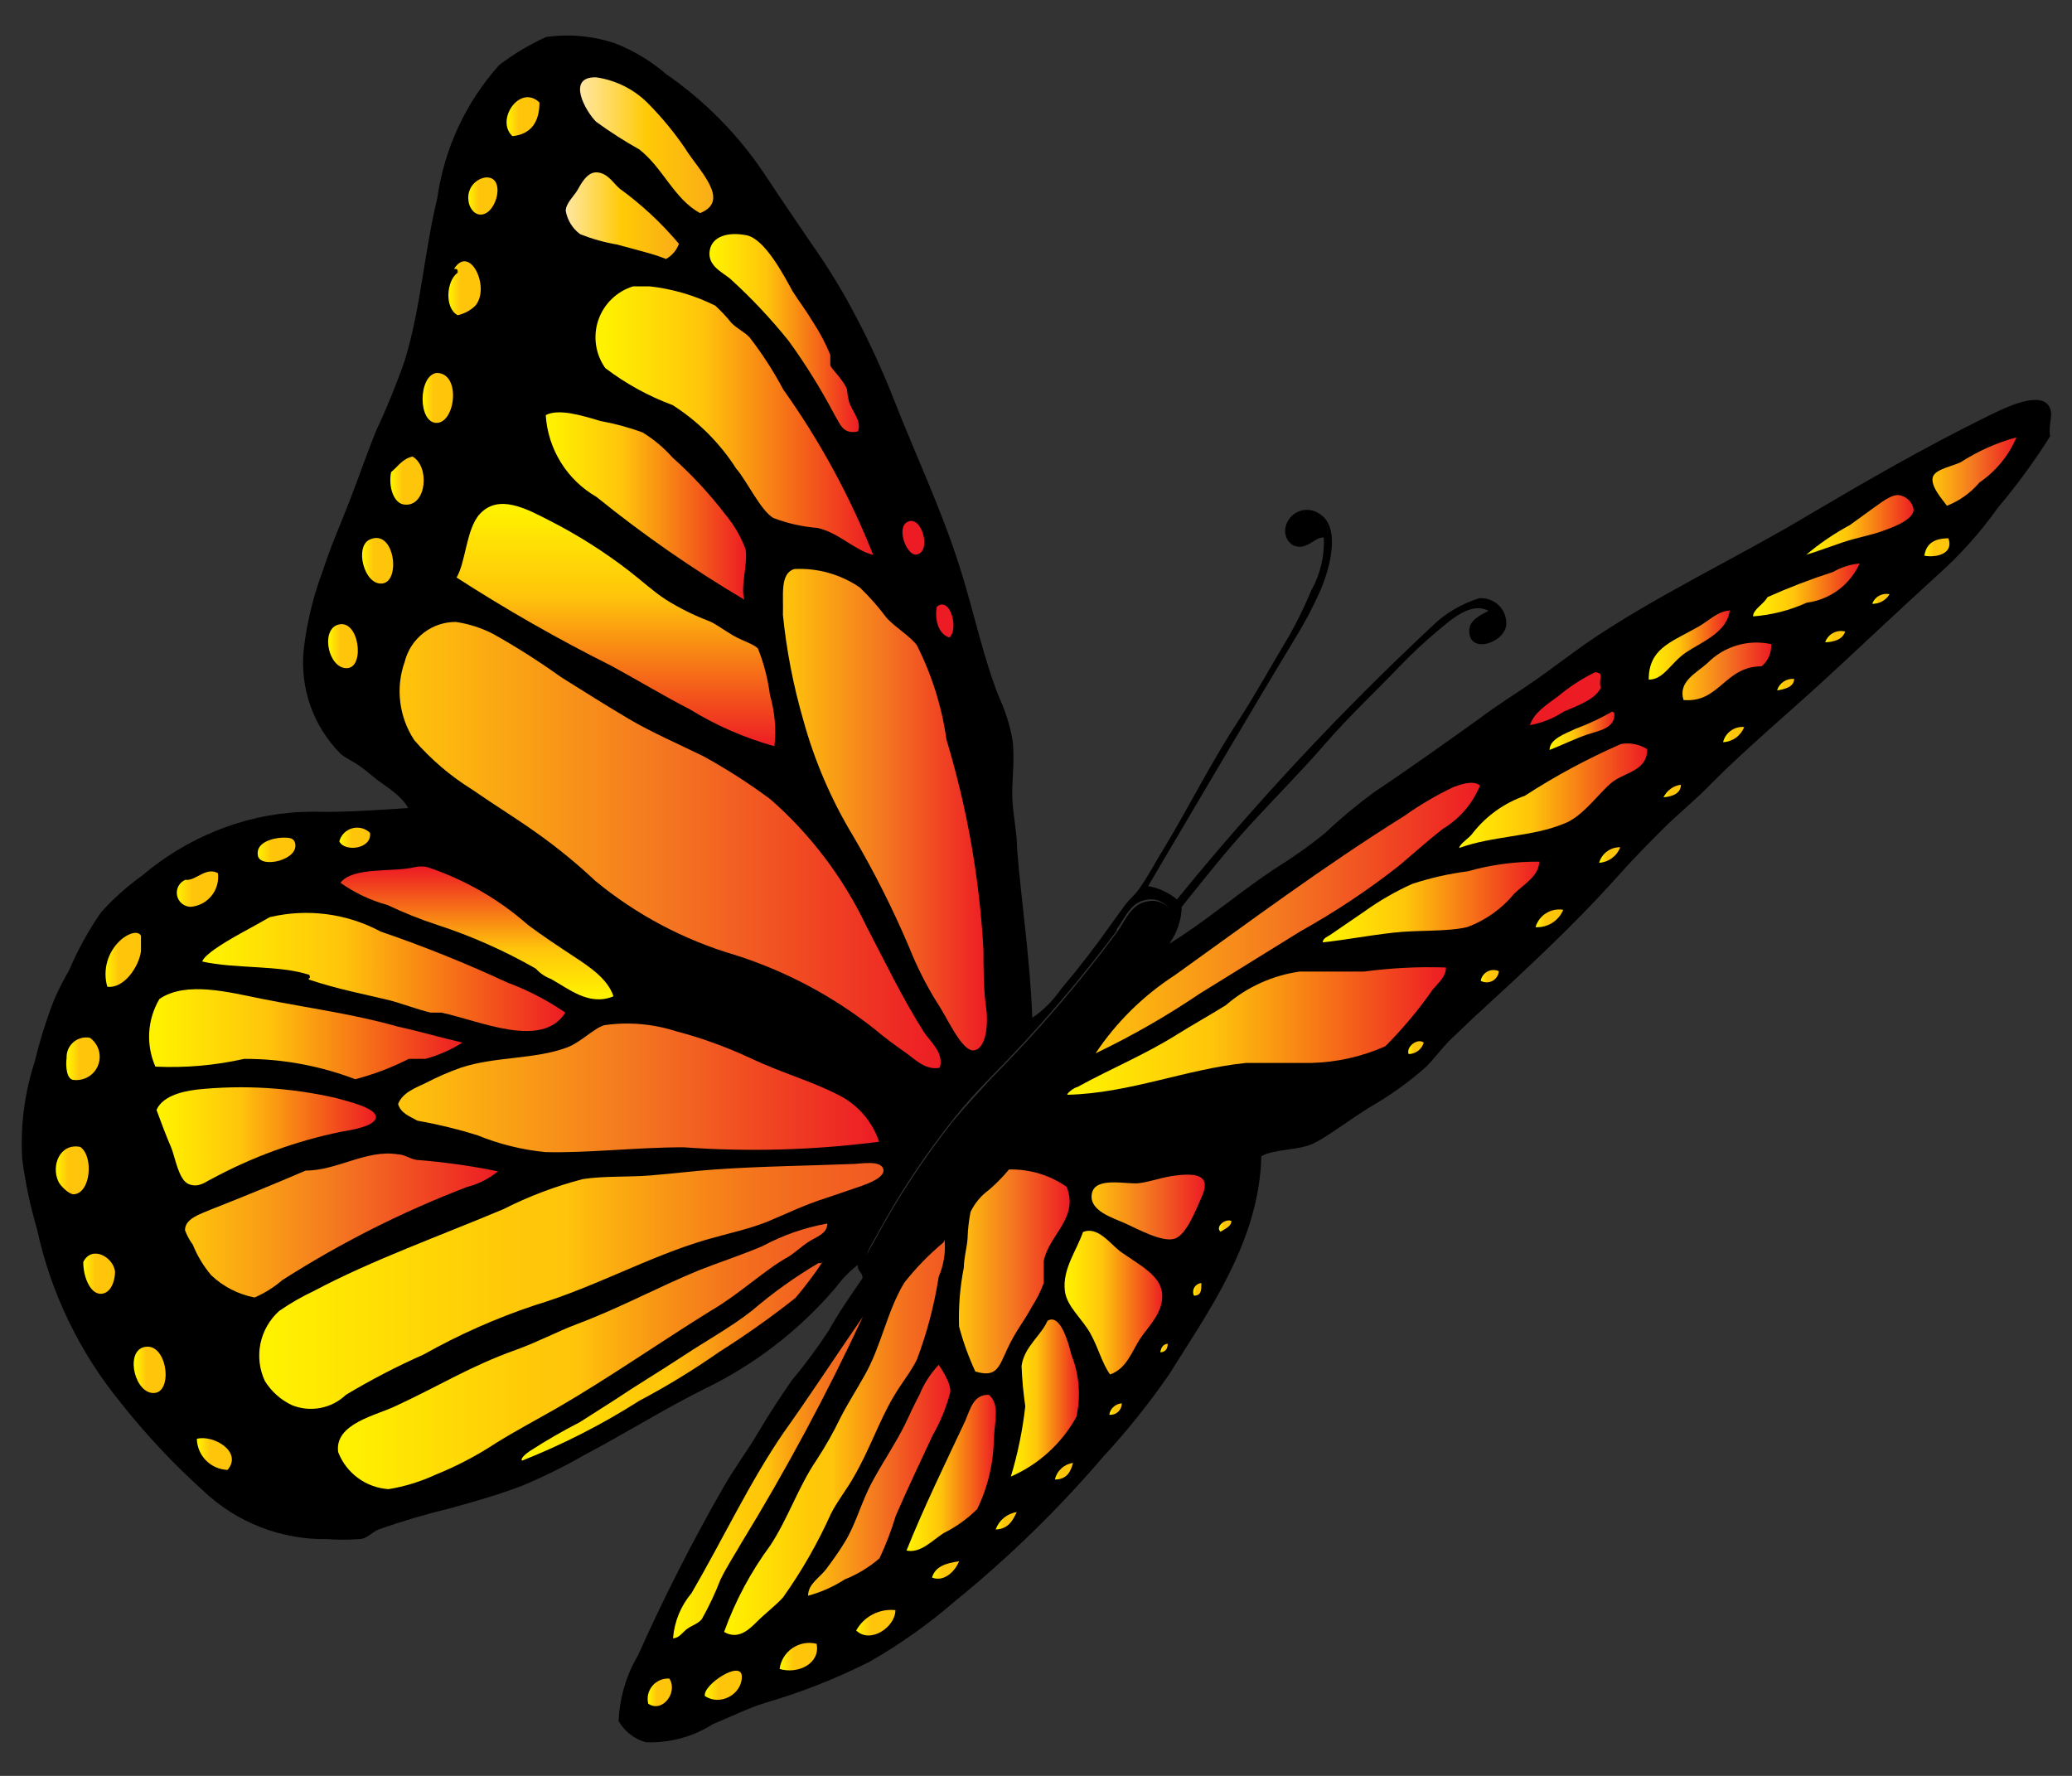 <svg width="56" height="48" viewBox="0 0 56 48" fill="none" xmlns="http://www.w3.org/2000/svg">
<rect x="0" y="0" width="56" height="48" fill="#333333" stroke="none"/>
<g clip-path="url(#clip0_2014_7293)">
<path d="M55.39 11C55.13 10.5 53.98 11.13 53.7 11.26C52 12.1 50.44 13 49 13.85C46.94 15.09 44.72 16.11 42.84 17.41C42.37 17.74 41.92 18.09 41.46 18.41C41 18.73 40.46 19.06 40 19.41C39.05 20.09 38.1 20.77 37.14 21.41C36.678 21.749 36.237 22.116 35.82 22.51C35.37 22.88 34.89 23.21 34.41 23.51C33.41 24.18 32.55 24.93 31.6 25.51C31.811 25.218 31.93 24.87 31.94 24.51C32.54 23.76 33.14 23 33.81 22.27C34.48 21.54 35.17 20.85 35.81 20.11C36.45 19.37 37.15 18.72 37.81 18.03C38.148 17.677 38.505 17.343 38.88 17.03C39.2 16.77 39.75 16.25 40.23 16.51C40.06 16.61 39.7 16.74 39.71 17.06C39.71 17.68 40.64 17.39 40.71 16.9C40.718 16.802 40.704 16.704 40.67 16.612C40.636 16.52 40.582 16.436 40.513 16.367C40.444 16.298 40.36 16.244 40.268 16.21C40.176 16.176 40.078 16.163 39.98 16.17C39.499 16.317 39.06 16.578 38.7 16.93C36.239 19.231 33.937 21.697 31.81 24.31C31.586 24.124 31.317 24 31.03 23.95C32.25 21.89 33.71 19.39 35.03 17.21C35.261 16.833 35.468 16.443 35.65 16.04C35.93 15.43 36.27 14.24 35.65 13.88C35.568 13.825 35.474 13.792 35.376 13.783C35.278 13.774 35.179 13.789 35.089 13.828C34.999 13.867 34.919 13.927 34.858 14.005C34.797 14.082 34.757 14.173 34.74 14.27C34.723 14.36 34.734 14.454 34.771 14.538C34.809 14.622 34.871 14.693 34.95 14.74C35.33 14.9 35.53 14.5 35.78 14.53C35.801 15.029 35.683 15.524 35.44 15.96C35.264 16.381 35.064 16.792 34.84 17.19C34.38 17.95 33.95 18.74 33.47 19.48C32.73 20.61 32.14 21.8 31.47 22.91C31.23 23.29 31.02 23.71 30.77 24.05C30.66 24.2 30.51 24.32 30.4 24.47L30.06 24.94C29.61 25.58 29.17 26.15 28.68 26.73C28.471 27.036 28.206 27.3 27.9 27.51C27.84 25.92 27.61 24.43 27.49 22.96C27.49 22.51 27.38 22.05 27.36 21.58C27.34 21.11 27.44 20.52 27.36 19.97C27.288 19.58 27.167 19.2 27 18.84C26.57 17.77 26.31 16.48 25.93 15.3C25.43 13.73 24.72 12.24 24.14 10.75C23.83 9.97 23.5 9.25 23.14 8.57C22.78 7.876 22.373 7.207 21.92 6.57C21.5 5.95 21.06 5.31 20.64 4.67C19.934 3.623 19.039 2.718 18 2C17.59 1.647 17.124 1.367 16.62 1.17C16.022 0.97 15.385 0.912 14.76 1C14.309 1.204 13.883 1.459 13.49 1.76C12.59 2.765 12.008 4.014 11.82 5.35C11.47 6.78 11.37 8.35 10.94 9.74C10.72 10.376 10.466 11 10.18 11.61C9.92 12.24 9.7 12.89 9.46 13.51C9.22 14.13 8.94 14.76 8.73 15.41C8.471 16.096 8.297 16.812 8.21 17.54C8.154 18.058 8.215 18.582 8.388 19.073C8.561 19.565 8.842 20.011 9.21 20.38C9.36 20.5 9.54 20.58 9.7 20.69C9.86 20.8 10.01 20.93 10.17 21.06C10.33 21.19 10.85 21.49 11.03 21.84C10.14 21.9 9.27 21.96 8.45 21.94C7.645 21.94 6.846 22.082 6.09 22.36C5.272 22.657 4.514 23.097 3.85 23.66C3.441 23.951 3.066 24.287 2.73 24.66C2.391 25.15 2.103 25.672 1.87 26.22C1.718 26.482 1.581 26.752 1.46 27.03C1.25 27.571 1.076 28.126 0.94 28.69C0.663 29.538 0.547 30.43 0.6 31.32C0.683 31.963 0.817 32.598 1 33.22C1.371 34.94 2.146 36.548 3.26 37.91C3.937 38.769 4.687 39.568 5.5 40.3C6.398 41.151 7.593 41.618 8.83 41.6C9.123 41.621 9.417 41.621 9.71 41.6C9.91 41.6 10.06 41.41 10.23 41.34C10.863 41.117 11.507 40.926 12.16 40.77C12.8 40.59 13.45 40.41 14.08 40.17C14.661 39.93 15.225 39.653 15.77 39.34C16.87 38.76 17.94 38.09 19.02 37.55C20.384 36.895 21.597 35.961 22.58 34.81C22.751 34.577 22.953 34.369 23.18 34.19C23.18 34.39 23.32 34.38 23.31 34.55C22.99 35.02 22.67 35.47 22.4 35.96C22.093 36.429 21.759 36.88 21.4 37.31C21.09 37.76 20.77 38.24 20.49 38.72C20.21 39.2 19.87 39.65 19.58 40.15C18.723 41.643 17.942 43.178 17.24 44.75C16.922 45.288 16.744 45.896 16.72 46.52C16.88 46.798 17.142 47.002 17.45 47.09C18.093 47.117 18.728 46.946 19.27 46.6C19.74 46.41 20.21 46.17 20.67 46.03C21.649 45.745 22.6 45.37 23.51 44.91C24.331 44.44 25.105 43.89 25.82 43.27C27.268 42.093 28.607 40.788 29.82 39.37C30.461 38.676 31.053 37.937 31.59 37.16C32.59 35.55 34.04 33.58 34.09 31.25C34.45 31.05 35.09 31.1 35.49 30.91C35.89 30.72 36.49 30.25 37.05 29.91C37.589 29.599 38.095 29.234 38.56 28.82C38.77 28.6 38.95 28.36 39.16 28.14L39.81 27.52C41.15 26.29 42.49 25.06 43.69 23.72C44.09 23.27 44.51 22.84 44.93 22.42C45.35 22 45.84 21.61 46.26 21.17C47.26 20.17 48.35 19.26 49.36 18.33C50.37 17.4 51.36 16.46 52.36 15.55C52.974 15.004 53.524 14.39 54 13.72C54.514 13.11 54.985 12.465 55.41 11.79C55.35 11.44 55.51 11.25 55.39 11ZM33.28 33C33.28 33.15 33.11 33.21 32.99 33.29C32.84 33.18 33.09 32.93 33.28 33ZM30.18 25.12C30.42 24.79 30.56 24.38 30.99 24.32C31.128 24.293 31.27 24.314 31.394 24.379C31.518 24.445 31.615 24.551 31.67 24.68C31.75 25.05 31.38 25.51 31.2 25.68C31.02 25.85 30.56 26.18 30.29 26.49C30.016 26.839 29.772 27.21 29.56 27.6C29.312 27.956 29.035 28.291 28.73 28.6C28.181 29.277 27.667 29.981 27.19 30.71C26.402 31.732 25.514 32.673 24.54 33.52C24.25 33.8 23.92 34.21 23.45 34.19C23.34 33.9 23.56 33.64 23.68 33.41C24.286 32.285 24.992 31.218 25.79 30.22C26.1 29.83 26.43 29.47 26.79 29.1C28.011 27.868 29.144 26.552 30.18 25.16V25.12Z" fill="black"/>
<path fill-rule="evenodd" clip-rule="evenodd" d="M18.92 5.76C18.22 5.38 17.92 4.54 17.28 4.04C16.875 3.813 16.485 3.563 16.11 3.29C15.82 3 15.3 2.07 16.11 2.09C16.655 2.167 17.158 2.424 17.54 2.82C17.897 3.184 18.222 3.579 18.51 4C18.86 4.58 19.78 5.42 18.92 5.76Z" fill="url(#paint0_linear_2014_7293)"/>
<path fill-rule="evenodd" clip-rule="evenodd" d="M14.58 2.77C14.58 3.3 14.35 3.63 13.85 3.68C13.38 3.25 14.05 2.26 14.58 2.77Z" fill="url(#paint1_linear_2014_7293)"/>
<path fill-rule="evenodd" clip-rule="evenodd" d="M18.35 6.59C18.287 6.764 18.162 6.91 18 7C17.66 6.86 17.18 6.75 16.68 6.61C16.338 6.552 16.003 6.458 15.68 6.33C15.474 6.178 15.335 5.952 15.29 5.7C15.29 5.5 15.51 5.3 15.6 5.15C15.69 5 15.86 4.63 16.15 4.66C16.44 4.69 16.58 4.96 16.75 5.1C17.342 5.53 17.879 6.03 18.35 6.59Z" fill="url(#paint2_linear_2014_7293)"/>
<path fill-rule="evenodd" clip-rule="evenodd" d="M13.1 4.8C13.69 4.72 13.44 5.8 12.99 5.8C12.8 5.8 12.67 5.59 12.66 5.41C12.642 5.271 12.678 5.131 12.759 5.018C12.841 4.905 12.963 4.827 13.1 4.8Z" fill="url(#paint3_linear_2014_7293)"/>
<path fill-rule="evenodd" clip-rule="evenodd" d="M23.19 11.66C22.77 11.76 22.69 11.42 22.56 11.22C22.194 10.525 21.78 9.857 21.32 9.22C20.835 8.616 20.304 8.05 19.73 7.53C19.51 7.35 19.12 7.18 19.18 6.78C19.24 6.38 19.69 6.26 20.18 6.36C20.67 6.46 21.18 7.43 21.42 7.87C21.6 8.15 21.81 8.43 21.97 8.7C22.155 8.981 22.313 9.279 22.44 9.59C22.44 9.7 22.44 9.8 22.44 9.87C22.44 9.94 22.8 10.27 22.89 10.52C22.9 10.624 22.917 10.728 22.94 10.83C23 11.09 23.3 11.36 23.19 11.66Z" fill="url(#paint4_linear_2014_7293)"/>
<path fill-rule="evenodd" clip-rule="evenodd" d="M12.37 8.52C12.01 8.33 12.06 7.59 12.37 7.37C12.37 7.29 12.37 7.26 12.27 7.27C12.7 6.58 13.27 7.79 12.84 8.27C12.709 8.394 12.546 8.481 12.37 8.52Z" fill="url(#paint5_linear_2014_7293)"/>
<path fill-rule="evenodd" clip-rule="evenodd" d="M23.6 15C23.09 14.87 22.69 14.41 22.1 14.27C21.689 14.238 21.285 14.147 20.9 14C20.55 13.79 20.19 13 19.9 12.67C19.459 11.978 18.872 11.391 18.18 10.95C17.527 10.708 16.914 10.371 16.36 9.95C16.228 9.764 16.142 9.55 16.109 9.325C16.076 9.099 16.097 8.869 16.17 8.653C16.244 8.438 16.367 8.242 16.53 8.084C16.694 7.925 16.892 7.807 17.11 7.74H17.56C18.176 7.808 18.775 7.984 19.33 8.26C19.489 8.405 19.636 8.562 19.77 8.73C19.92 8.88 20.13 8.98 20.26 9.12C20.603 9.563 20.907 10.035 21.17 10.53C22.158 11.916 22.974 13.417 23.6 15Z" fill="url(#paint6_linear_2014_7293)"/>
<path fill-rule="evenodd" clip-rule="evenodd" d="M11.8 10.08C12.47 10.08 12.31 11.43 11.8 11.43C11.29 11.43 11.3 10.15 11.8 10.08Z" fill="url(#paint7_linear_2014_7293)"/>
<path fill-rule="evenodd" clip-rule="evenodd" d="M20.12 16.21C18.721 15.382 17.384 14.453 16.12 13.43C15.727 13.203 15.396 12.883 15.157 12.497C14.918 12.111 14.778 11.673 14.75 11.22C15.09 11.04 15.7 11.22 16.23 11.38C16.618 11.45 17 11.553 17.37 11.69C17.672 11.876 17.945 12.105 18.18 12.37C18.701 12.834 19.176 13.346 19.6 13.9C19.835 14.18 20.021 14.498 20.15 14.84C20.22 15.24 20 15.89 20.12 16.21Z" fill="url(#paint8_linear_2014_7293)"/>
<path fill-rule="evenodd" clip-rule="evenodd" d="M54.5 11.82C54.291 12.314 53.943 12.738 53.5 13.04C53.263 13.32 52.961 13.536 52.62 13.67C52.48 13.48 52.21 13.18 52.23 12.94C52.25 12.7 52.65 12.64 52.98 12.5C53.449 12.197 53.962 11.968 54.5 11.82Z" fill="url(#paint9_linear_2014_7293)"/>
<path fill-rule="evenodd" clip-rule="evenodd" d="M11.15 12.34C11.62 12.61 11.53 13.67 10.96 13.64C10.64 13.64 10.49 13.15 10.57 12.76C10.76 12.61 10.87 12.4 11.15 12.34Z" fill="url(#paint10_linear_2014_7293)"/>
<path fill-rule="evenodd" clip-rule="evenodd" d="M20.93 20.17C20.124 19.946 19.353 19.609 18.64 19.17C17.92 18.8 17.23 18.38 16.53 18C15.091 17.28 13.692 16.482 12.34 15.61C12.59 15.19 12.6 14.29 12.97 13.89C13.48 13.34 14.23 13.75 14.87 14.08C15.62 14.463 16.334 14.915 17 15.43C17.35 15.7 17.66 15.99 18 16.21C18.37 16.441 18.762 16.635 19.17 16.79C19.36 16.87 19.56 17.03 19.82 17.18C20.08 17.33 20.41 17.42 20.49 17.54C20.648 17.942 20.756 18.362 20.81 18.79C20.941 19.238 20.982 19.707 20.93 20.17Z" fill="url(#paint11_linear_2014_7293)"/>
<path fill-rule="evenodd" clip-rule="evenodd" d="M24.52 14.11C24.92 13.89 25.2 14.96 24.75 14.99C24.5 15 24.22 14.27 24.52 14.11Z" fill="#ED1C24"/>
<path fill-rule="evenodd" clip-rule="evenodd" d="M10 14.58C10.66 14.29 10.84 15.7 10.34 15.77C9.84 15.84 9.57 14.76 10 14.58Z" fill="url(#paint12_linear_2014_7293)"/>
<path fill-rule="evenodd" clip-rule="evenodd" d="M52.66 14.55C52.81 14.97 52.33 15.08 52.01 15.02C52.06 14.69 52.28 14.55 52.66 14.55Z" fill="url(#paint13_linear_2014_7293)"/>
<path fill-rule="evenodd" clip-rule="evenodd" d="M50.26 15.23C50.132 15.514 49.934 15.761 49.683 15.947C49.433 16.132 49.139 16.25 48.83 16.29C48.372 16.498 47.881 16.623 47.38 16.66C47.38 16.47 47.67 16.33 47.77 16.14C48.347 15.881 48.938 15.654 49.54 15.46C49.761 15.333 50.006 15.255 50.26 15.23Z" fill="url(#paint14_linear_2014_7293)"/>
<path fill-rule="evenodd" clip-rule="evenodd" d="M21.47 15.38C22.099 15.348 22.721 15.524 23.24 15.88C23.506 16.136 23.75 16.414 23.97 16.71C24.24 16.99 24.59 17.19 24.78 17.44C25.185 18.24 25.456 19.102 25.58 19.99C26.139 21.84 26.475 23.75 26.58 25.68C26.58 26.07 26.58 26.75 26.65 27.22C26.72 27.69 26.65 28.35 26.32 28.39C25.99 28.43 25.58 27.46 25.32 27.09C25.027 26.616 24.776 26.118 24.57 25.6C24.132 24.569 23.627 23.567 23.06 22.6C22.467 21.621 22.013 20.564 21.71 19.46C21.441 18.532 21.257 17.581 21.16 16.62C21.18 16.09 21.07 15.5 21.47 15.38Z" fill="url(#paint15_linear_2014_7293)"/>
<path fill-rule="evenodd" clip-rule="evenodd" d="M51.07 16.06C51.022 16.141 50.953 16.208 50.87 16.254C50.788 16.3 50.694 16.323 50.6 16.32C50.634 16.227 50.7 16.15 50.786 16.102C50.873 16.055 50.974 16.04 51.07 16.06Z" fill="url(#paint16_linear_2014_7293)"/>
<path fill-rule="evenodd" clip-rule="evenodd" d="M25.66 17.23C25.37 17.15 25.25 16.75 25.32 16.4C25.68 16.1 25.92 17 25.66 17.23Z" fill="#ED1C24"/>
<path fill-rule="evenodd" clip-rule="evenodd" d="M46.75 16.5C46.68 17.1 45.97 17.36 45.56 17.64C45.15 17.92 44.97 18.37 44.56 18.37C44.56 17.55 45.13 17.37 45.81 16.99C46.17 16.81 46.38 16.53 46.75 16.5Z" fill="url(#paint17_linear_2014_7293)"/>
<path fill-rule="evenodd" clip-rule="evenodd" d="M25.4 28.86C25.01 28.94 24.72 28.62 24.46 28.44C24.2 28.26 23.89 28.03 23.63 27.81C22.505 26.921 21.227 26.243 19.86 25.81C18.482 25.404 17.199 24.724 16.09 23.81C15.591 23.34 15.06 22.906 14.5 22.51C13.97 22.13 13.35 21.75 12.76 21.34C12.176 20.977 11.651 20.529 11.2 20.01C10.994 19.7 10.863 19.346 10.818 18.976C10.772 18.606 10.814 18.231 10.94 17.88C11.018 17.573 11.196 17.302 11.446 17.108C11.696 16.914 12.004 16.809 12.32 16.81C12.668 16.862 13.006 16.97 13.32 17.13C13.955 17.485 14.569 17.876 15.16 18.3C15.77 18.68 16.38 19.07 17.01 19.44C17.64 19.81 18.34 20.11 19.01 20.44C19.643 20.788 20.251 21.178 20.83 21.61C21.906 22.555 22.78 23.709 23.4 25C23.92 26 24.4 27 24.98 27.91C25.16 28.17 25.52 28.47 25.4 28.86Z" fill="url(#paint18_linear_2014_7293)"/>
<path fill-rule="evenodd" clip-rule="evenodd" d="M9.12 16.89C9.7 16.69 9.88 18.04 9.38 18.06C8.88 18.08 8.66 17.05 9.12 16.89Z" fill="url(#paint19_linear_2014_7293)"/>
<path fill-rule="evenodd" clip-rule="evenodd" d="M49.87 17.07C49.8 17.28 49.59 17.35 49.33 17.36C49.367 17.252 49.443 17.163 49.543 17.109C49.643 17.055 49.76 17.041 49.87 17.07Z" fill="url(#paint20_linear_2014_7293)"/>
<path fill-rule="evenodd" clip-rule="evenodd" d="M47.87 17.41C47.877 17.523 47.857 17.637 47.812 17.741C47.767 17.846 47.698 17.938 47.61 18.01C46.61 18.01 46.47 19.01 45.5 18.92C45.35 18.42 45.84 18.2 46.15 17.92C46.37 17.697 46.644 17.533 46.944 17.444C47.245 17.355 47.564 17.343 47.87 17.41Z" fill="url(#paint21_linear_2014_7293)"/>
<path fill-rule="evenodd" clip-rule="evenodd" d="M43.19 18.19C43.34 18.19 43.19 18.45 43.27 18.58C43.13 18.89 42.68 19.06 42.27 19.23C41.992 19.414 41.678 19.54 41.35 19.6C41.45 19.27 41.81 19.04 42.11 18.82C42.416 18.564 42.752 18.345 43.11 18.17C43.11 18.17 43.19 18.17 43.19 18.19Z" fill="#ED1C24"/>
<path fill-rule="evenodd" clip-rule="evenodd" d="M48.49 18.35C48.49 18.56 48.25 18.63 48.03 18.66C48.059 18.563 48.121 18.48 48.205 18.423C48.289 18.367 48.389 18.341 48.49 18.35Z" fill="url(#paint22_linear_2014_7293)"/>
<path fill-rule="evenodd" clip-rule="evenodd" d="M43.63 19.26C43.68 19.69 43.2 19.75 42.88 19.86C42.56 19.97 42.17 20.16 41.88 20.27C41.88 19.98 42.28 19.84 42.58 19.7C42.926 19.572 43.26 19.414 43.58 19.23C43.58 19.23 43.6 19.26 43.63 19.26Z" fill="url(#paint23_linear_2014_7293)"/>
<path fill-rule="evenodd" clip-rule="evenodd" d="M47.14 19.65C47.095 19.767 47.017 19.867 46.916 19.94C46.815 20.013 46.695 20.055 46.57 20.06C46.6 19.935 46.675 19.825 46.779 19.75C46.884 19.674 47.012 19.639 47.14 19.65Z" fill="url(#paint24_linear_2014_7293)"/>
<path fill-rule="evenodd" clip-rule="evenodd" d="M44.52 20.25C44.52 20.79 44.02 20.86 43.66 21.08C43.3 21.3 42.81 22.08 42.25 22.27C41.4 22.62 40.34 22.59 39.44 22.92C39.44 22.81 39.72 22.65 39.81 22.51C40.172 22.05 40.658 21.703 41.21 21.51C42.037 20.973 42.907 20.505 43.81 20.11C44.056 20.066 44.309 20.116 44.52 20.25Z" fill="url(#paint25_linear_2014_7293)"/>
<path fill-rule="evenodd" clip-rule="evenodd" d="M40 21.23C39.803 21.718 39.452 22.129 39 22.4C38.59 22.72 38.19 23.08 37.81 23.4C36.972 24.059 36.082 24.651 35.15 25.17L32.42 26.86C31.525 27.466 30.585 28.004 29.61 28.47C30.172 27.628 30.9 26.91 31.75 26.36C33.75 24.93 35.75 23.43 37.96 22.05C38.38 21.752 38.825 21.491 39.29 21.27C39.49 21.2 39.81 21.08 40 21.23Z" fill="url(#paint26_linear_2014_7293)"/>
<path fill-rule="evenodd" clip-rule="evenodd" d="M45.43 21.21C45.43 21.44 45.21 21.53 44.96 21.55C45.004 21.459 45.07 21.38 45.152 21.321C45.234 21.261 45.33 21.223 45.43 21.21Z" fill="url(#paint27_linear_2014_7293)"/>
<path fill-rule="evenodd" clip-rule="evenodd" d="M10 22.51C10.06 22.95 9.31 23.04 9.17 22.74C9.193 22.656 9.237 22.579 9.298 22.518C9.359 22.456 9.435 22.411 9.519 22.388C9.603 22.365 9.692 22.364 9.776 22.385C9.86 22.407 9.937 22.45 10 22.51Z" fill="url(#paint28_linear_2014_7293)"/>
<path fill-rule="evenodd" clip-rule="evenodd" d="M7.64 22.64C7.79 22.64 7.93 22.64 7.97 22.77C8.12 23.24 7.04 23.49 6.97 23.13C6.9 22.77 7.37 22.65 7.64 22.64Z" fill="url(#paint29_linear_2014_7293)"/>
<path fill-rule="evenodd" clip-rule="evenodd" d="M43.79 22.9C43.746 23.018 43.668 23.12 43.567 23.194C43.466 23.269 43.345 23.313 43.22 23.32C43.255 23.197 43.33 23.089 43.433 23.013C43.537 22.937 43.662 22.897 43.79 22.9Z" fill="url(#paint30_linear_2014_7293)"/>
<path fill-rule="evenodd" clip-rule="evenodd" d="M41.6 23.29C41.6 23.67 41.19 23.9 40.93 24.15C40.592 24.562 40.15 24.876 39.65 25.06C39.08 25.19 38.36 25.13 37.65 25.21C36.94 25.29 36.34 25.41 35.75 25.47C35.75 25.36 35.89 25.31 35.95 25.27L36.87 24.64C37.277 24.347 37.713 24.096 38.17 23.89C38.658 23.73 39.16 23.616 39.67 23.55C40.298 23.372 40.948 23.285 41.6 23.29Z" fill="url(#paint31_linear_2014_7293)"/>
<path fill-rule="evenodd" clip-rule="evenodd" d="M16.58 26.93C15.92 27.2 15.38 26.73 14.89 26.46C14.733 26.4 14.593 26.305 14.48 26.18C13.636 25.697 12.745 25.301 11.82 25C11.359 24.849 10.908 24.669 10.47 24.46C10.015 24.337 9.585 24.133 9.2 23.86C9.54 23.42 10.63 23.58 11.2 23.44C11.318 23.412 11.442 23.412 11.56 23.44C12.559 23.773 13.48 24.303 14.27 25C14.67 25.3 15.11 25.59 15.52 25.86C15.93 26.13 16.43 26.46 16.58 26.93Z" fill="url(#paint32_linear_2014_7293)"/>
<path fill-rule="evenodd" clip-rule="evenodd" d="M5.89 23.6C5.904 23.708 5.896 23.818 5.866 23.923C5.837 24.027 5.787 24.125 5.718 24.21C5.65 24.295 5.566 24.366 5.47 24.417C5.374 24.468 5.268 24.5 5.16 24.51C5.072 24.511 4.987 24.48 4.919 24.425C4.85 24.37 4.803 24.293 4.786 24.206C4.768 24.12 4.781 24.031 4.822 23.953C4.862 23.875 4.929 23.814 5.01 23.78C5.29 23.82 5.56 23.42 5.89 23.6Z" fill="url(#paint33_linear_2014_7293)"/>
<path fill-rule="evenodd" clip-rule="evenodd" d="M23.41 34.31C23.3 34.02 23.52 33.76 23.64 33.53C24.253 32.389 24.965 31.305 25.77 30.29C26.09 29.91 26.42 29.55 26.77 29.17C28.011 27.921 29.161 26.584 30.21 25.17C30.44 24.83 30.59 24.42 31.03 24.36C31.168 24.333 31.31 24.354 31.434 24.419C31.558 24.485 31.655 24.591 31.71 24.72C31.79 25.1 31.41 25.57 31.24 25.72C31.07 25.87 30.59 26.23 30.32 26.54C30.043 26.895 29.795 27.273 29.58 27.67C29.326 28.024 29.045 28.358 28.74 28.67C28.185 29.348 27.668 30.055 27.19 30.79C26.394 31.824 25.496 32.776 24.51 33.63C24.21 33.92 23.88 34.33 23.41 34.31Z" fill="black"/>
<path fill-rule="evenodd" clip-rule="evenodd" d="M42.25 24.59C42.19 24.737 42.085 24.861 41.95 24.945C41.816 25.03 41.658 25.07 41.5 25.06C41.547 24.904 41.648 24.77 41.786 24.683C41.924 24.597 42.089 24.564 42.25 24.59Z" fill="url(#paint34_linear_2014_7293)"/>
<path fill-rule="evenodd" clip-rule="evenodd" d="M15.28 27.37C14.65 28.37 12.97 27.59 11.93 27.37C11.81 27.37 11.73 27.37 11.64 27.37C11.26 27.28 10.86 27.12 10.5 27.03C9.88 26.88 9.1 26.73 8.36 26.48C8.29 26.42 8.42 26.48 8.36 26.35C7.55 26.08 6.36 26.19 5.47 25.99C5.47 25.91 5.68 25.74 5.81 25.65C6.24 25.35 6.81 25.07 7.29 24.79C8.304 24.549 9.371 24.687 10.29 25.18C11.457 25.579 12.602 26.04 13.72 26.56C14.271 26.765 14.795 27.037 15.28 27.37Z" fill="url(#paint35_linear_2014_7293)"/>
<path fill-rule="evenodd" clip-rule="evenodd" d="M2.9 26.67C2.835 26.445 2.836 26.206 2.901 25.982C2.967 25.757 3.095 25.555 3.27 25.4C3.39 25.29 3.7 25.11 3.81 25.29C3.81 25.29 3.81 25.67 3.81 25.71C3.76 26.11 3.36 26.73 2.9 26.67Z" fill="url(#paint36_linear_2014_7293)"/>
<path fill-rule="evenodd" clip-rule="evenodd" d="M39.08 26.15C39.08 26.4 38.87 26.57 38.72 26.75C38.34 27.297 37.911 27.809 37.44 28.28C36.809 28.56 36.13 28.713 35.44 28.73C34.82 28.73 34.24 28.73 33.68 28.73C32.07 28.89 30.53 29.55 28.86 29.59C28.79 29.59 29.01 29.4 29.12 29.38C30.05 28.87 30.94 28.51 31.83 27.95C32.23 27.7 32.68 27.45 33.13 27.17C33.695 26.68 34.39 26.364 35.13 26.26C35.68 26.26 36.27 26.26 36.87 26.26C37.602 26.162 38.342 26.125 39.08 26.15Z" fill="url(#paint37_linear_2014_7293)"/>
<path fill-rule="evenodd" clip-rule="evenodd" d="M40.51 26.25C40.505 26.305 40.487 26.358 40.456 26.404C40.426 26.45 40.385 26.488 40.336 26.514C40.287 26.539 40.233 26.553 40.178 26.552C40.122 26.551 40.068 26.537 40.02 26.51C40.029 26.457 40.05 26.407 40.081 26.364C40.113 26.32 40.154 26.285 40.201 26.259C40.248 26.234 40.301 26.22 40.354 26.219C40.408 26.217 40.461 26.228 40.51 26.25Z" fill="url(#paint38_linear_2014_7293)"/>
<path fill-rule="evenodd" clip-rule="evenodd" d="M12.5 28.18C12.19 28.374 11.853 28.522 11.5 28.62C11.36 28.62 11.19 28.62 11.05 28.62C10.588 28.855 10.102 29.04 9.6 29.17C8.642 28.804 7.625 28.617 6.6 28.62C5.813 28.797 5.006 28.868 4.2 28.83C4.071 28.538 4.014 28.22 4.033 27.902C4.052 27.583 4.147 27.274 4.31 27C5.03 26.51 6.19 26.82 7.09 27C8.35 27.25 9.57 27.41 10.76 27.75C11.36 27.88 11.93 28.05 12.5 28.18Z" fill="url(#paint39_linear_2014_7293)"/>
<path fill-rule="evenodd" clip-rule="evenodd" d="M23.76 30.86C22.009 31.087 20.241 31.137 18.48 31.01C17.19 31.01 15.88 31.17 14.74 31.14C14.104 31.077 13.481 30.922 12.89 30.68C12.362 30.517 11.824 30.386 11.28 30.29C11.07 30.17 10.83 30.09 10.76 29.84C10.88 29.53 11.22 29.41 11.51 29.27C11.813 29.112 12.128 28.975 12.45 28.86C13.38 28.55 14.45 28.64 15.33 28.31C15.7 28.17 16.04 27.8 16.33 27.71C16.977 27.616 17.637 27.671 18.26 27.87C18.947 28.05 19.616 28.291 20.26 28.59C21.12 29 21.91 29.21 22.65 29.59C22.91 29.718 23.142 29.896 23.332 30.114C23.523 30.332 23.668 30.585 23.76 30.86Z" fill="url(#paint40_linear_2014_7293)"/>
<path fill-rule="evenodd" clip-rule="evenodd" d="M2.43 28.05C2.543 28.131 2.627 28.247 2.667 28.38C2.708 28.513 2.703 28.655 2.654 28.786C2.605 28.916 2.514 29.026 2.396 29.099C2.278 29.172 2.138 29.204 2 29.19C1.8 29.19 1.77 28.83 1.8 28.59C1.797 28.51 1.812 28.431 1.844 28.358C1.876 28.285 1.924 28.22 1.985 28.168C2.045 28.116 2.117 28.078 2.194 28.058C2.271 28.038 2.352 28.035 2.43 28.05Z" fill="url(#paint41_linear_2014_7293)"/>
<path fill-rule="evenodd" clip-rule="evenodd" d="M38.48 28.18C38.454 28.269 38.4 28.347 38.326 28.403C38.252 28.459 38.163 28.489 38.07 28.49C38 28.29 38.31 28.05 38.48 28.18Z" fill="url(#paint42_linear_2014_7293)"/>
<path fill-rule="evenodd" clip-rule="evenodd" d="M4.23 30C4.38 29.66 4.83 29.51 5.32 29.45C6.581 29.318 7.855 29.396 9.09 29.68C9.41 29.77 10.18 29.95 10.16 30.2C10.14 30.45 9.45 30.55 9.22 30.59C7.993 30.842 6.811 31.273 5.71 31.87C5.56 31.94 5.36 32.12 5.09 32C4.82 31.88 4.73 31.25 4.62 31C4.51 30.75 4.35 30.33 4.23 30Z" fill="url(#paint43_linear_2014_7293)"/>
<path fill-rule="evenodd" clip-rule="evenodd" d="M2.17 31C2.54 31.26 2.45 32.26 1.99 32.28C1.86 32.28 1.63 32.05 1.58 31.94C1.37 31.49 1.63 30.89 2.17 31Z" fill="url(#paint44_linear_2014_7293)"/>
<path fill-rule="evenodd" clip-rule="evenodd" d="M13.46 31.66C13.217 31.858 12.934 32.002 12.63 32.08C10.882 32.748 9.207 33.593 7.63 34.6C7.405 34.794 7.152 34.952 6.88 35.07C6.441 34.985 6.035 34.777 5.71 34.47C5.5 34.222 5.331 33.941 5.21 33.64C5.121 33.521 5.051 33.39 5 33.25C5 32.94 5.4 32.82 5.68 32.7C6.57 32.35 7.42 32 8.26 31.64C9.11 31.64 9.92 31.06 10.75 31.2C10.92 31.2 11.08 31.32 11.25 31.35C11.992 31.407 12.73 31.511 13.46 31.66Z" fill="url(#paint45_linear_2014_7293)"/>
<path fill-rule="evenodd" clip-rule="evenodd" d="M23.06 31.46C23.25 31.46 23.79 31.35 23.87 31.59C23.95 31.83 23.41 32.01 23.21 32.08L22.36 32.37C21.72 32.57 21.23 32.82 20.74 33.02C20.25 33.22 19.63 33.35 19.08 33.51C17.52 33.97 16.08 34.79 14.45 35.28C13.41 35.627 12.406 36.073 11.45 36.61C10.728 36.93 10.027 37.294 9.35 37.7C9.159 37.882 8.92 38.006 8.661 38.055C8.402 38.105 8.135 38.079 7.89 37.98C7.589 37.838 7.336 37.612 7.16 37.33C7.011 37.014 6.969 36.658 7.039 36.315C7.11 35.973 7.289 35.662 7.55 35.43C7.848 35.225 8.163 35.044 8.49 34.89C10.05 34.06 11.88 33.41 13.61 32.68C14.292 32.334 15.01 32.063 15.75 31.87C16.33 31.78 16.98 31.82 17.59 31.77C18.2 31.72 18.75 31.65 19.31 31.61C20.59 31.52 21.84 31.51 23.06 31.46Z" fill="url(#paint46_linear_2014_7293)"/>
<path fill-rule="evenodd" clip-rule="evenodd" d="M26.36 37.07C26.178 36.677 26.031 36.269 25.92 35.85C25.903 35.317 25.946 34.783 26.05 34.26C26.05 34.01 26.13 33.74 26.15 33.48C26.157 33.238 26.184 32.998 26.23 32.76C26.344 32.521 26.516 32.315 26.73 32.16C26.925 31.992 27.106 31.808 27.27 31.61C27.827 31.596 28.374 31.76 28.83 32.08C29.16 32.93 28.36 33.36 28.21 34.08C28.21 34.27 28.21 34.46 28.21 34.68C28.129 34.897 28.025 35.105 27.9 35.3C27.67 35.73 27.45 35.97 27.22 36.47C26.99 36.97 26.93 37.24 26.36 37.07Z" fill="url(#paint47_linear_2014_7293)"/>
<path fill-rule="evenodd" clip-rule="evenodd" d="M31.8 31.77C32.45 31.69 32.72 31.83 32.47 32.37C32.34 32.65 32.08 33.37 31.75 33.48C31.42 33.59 30.75 33.22 30.42 33.07C30.09 32.92 29.42 32.73 29.51 32.26C29.6 31.79 30.45 32.02 30.78 31.98C31.11 31.94 31.42 31.81 31.8 31.77Z" fill="url(#paint48_linear_2014_7293)"/>
<path fill-rule="evenodd" clip-rule="evenodd" d="M33.28 33C33.28 33.15 33.11 33.21 32.99 33.29C32.84 33.18 33.09 32.93 33.28 33Z" fill="url(#paint49_linear_2014_7293)"/>
<path fill-rule="evenodd" clip-rule="evenodd" d="M22.36 33.07C22.36 33.35 22.06 33.43 21.86 33.56C21.66 33.69 21.46 33.88 21.29 33.98C20.7 34.3 19.98 34.98 19.24 35.41C17.88 36.25 16.45 37.25 15.05 38.06C14.49 38.38 13.96 38.66 13.41 39C12.893 39.341 12.344 39.629 11.77 39.86C11.367 40.047 10.939 40.179 10.5 40.25C10.202 40.23 9.915 40.126 9.674 39.948C9.433 39.771 9.248 39.529 9.14 39.25C9.03 38.47 10.2 38.25 10.7 38C11.87 37.46 12.7 36.93 13.93 36.49C14.52 36.28 15.06 35.99 15.59 35.79C16.74 35.36 17.78 34.79 18.9 34.33C19.46 34.11 20.05 33.92 20.61 33.68C21.157 33.386 21.748 33.18 22.36 33.07Z" fill="url(#paint50_linear_2014_7293)"/>
<path fill-rule="evenodd" clip-rule="evenodd" d="M30 37.15C29.78 36.83 29.7 36.47 29.48 36.06C29.26 35.65 28.83 35.32 28.78 34.89C28.71 34.3 29.1 33.8 29.27 33.3C29.66 33.14 29.98 33.59 30.27 33.82C30.77 34.18 31.37 34.46 31.41 34.97C31.45 35.48 31.02 35.87 30.81 36.19C30.6 36.51 30.45 37 30 37.15Z" fill="url(#paint51_linear_2014_7293)"/>
<path fill-rule="evenodd" clip-rule="evenodd" d="M25.53 33.51C25.561 33.852 25.506 34.195 25.37 34.51C25.252 35.275 25.054 36.026 24.78 36.75C24.62 37.08 24.36 37.39 24.15 37.75C23.76 38.41 23.49 39.21 23.08 39.91C22.9 40.24 22.65 40.54 22.46 40.91C22.102 41.707 21.667 42.468 21.16 43.18C20.97 43.39 20.68 43.61 20.46 43.83C20.24 44.05 19.95 44.33 19.57 44.11C19.87 43.273 20.292 42.485 20.82 41.77C21.3 41.04 21.58 40.18 22.07 39.46C22.312 39.091 22.529 38.707 22.72 38.31C22.92 37.92 23.16 37.55 23.37 37.17C23.82 36.38 23.97 35.45 24.44 34.67C24.754 34.271 25.11 33.905 25.5 33.58L25.53 33.51Z" fill="url(#paint52_linear_2014_7293)"/>
<path fill-rule="evenodd" clip-rule="evenodd" d="M2.25 34.11C2.48 33.65 3.06 33.97 3.11 34.37C3.11 34.61 3 34.97 2.72 34.97C2.44 34.97 2.25 34.52 2.25 34.11Z" fill="url(#paint53_linear_2014_7293)"/>
<path fill-rule="evenodd" clip-rule="evenodd" d="M22.25 34.08C22.02 34.428 21.769 34.762 21.5 35.08C20.84 35.603 20.152 36.09 19.44 36.54C18.748 37.024 18.027 37.465 17.28 37.86C16.277 38.499 15.215 39.041 14.11 39.48C14.05 39.42 14.23 39.28 14.32 39.22C14.757 38.938 15.207 38.677 15.67 38.44L16.61 37.84C17.22 37.43 17.86 37.05 18.48 36.64C19.1 36.23 19.76 35.87 20.33 35.42C20.888 34.942 21.487 34.514 22.12 34.14C22.12 34.14 22.12 34.14 22.2 34.14L22.25 34.08Z" fill="url(#paint54_linear_2014_7293)"/>
<path fill-rule="evenodd" clip-rule="evenodd" d="M32.47 34.68C32.47 34.87 32.47 35.02 32.27 35.02C32.254 34.985 32.246 34.946 32.248 34.907C32.25 34.869 32.261 34.831 32.281 34.798C32.301 34.764 32.328 34.736 32.361 34.716C32.394 34.695 32.431 34.683 32.47 34.68Z" fill="url(#paint55_linear_2014_7293)"/>
<path fill-rule="evenodd" clip-rule="evenodd" d="M27.32 39.91C27.508 39.29 27.638 38.654 27.71 38.01C27.658 37.649 27.624 37.285 27.61 36.92C27.68 36.4 28.14 36.1 28.31 35.7C28.65 35.49 28.87 36.26 28.96 36.63C29.172 37.161 29.217 37.743 29.09 38.3C28.693 39.017 28.071 39.583 27.32 39.91Z" fill="url(#paint56_linear_2014_7293)"/>
<path fill-rule="evenodd" clip-rule="evenodd" d="M31.56 36.32C31.56 36.45 31.5 36.55 31.36 36.55C31.38 36.43 31.43 36.33 31.56 36.32Z" fill="url(#paint57_linear_2014_7293)"/>
<path fill-rule="evenodd" clip-rule="evenodd" d="M3.86 36.42C4.5 36.21 4.7 37.6 4.18 37.65C3.66 37.7 3.38 36.59 3.86 36.42Z" fill="url(#paint58_linear_2014_7293)"/>
<path fill-rule="evenodd" clip-rule="evenodd" d="M21.84 43.13C21.84 42.81 22.16 42.64 22.33 42.41C22.5 42.18 22.67 41.95 22.82 41.7C23.13 41.21 23.27 40.61 23.58 40.04C23.89 39.47 24.19 39.04 24.46 38.5C24.57 38.27 24.7 37.98 24.85 37.7C24.972 37.4 25.148 37.126 25.37 36.89C25.37 36.89 25.73 37.39 25.68 37.64C25.575 38.043 25.417 38.429 25.21 38.79C24.89 39.48 24.53 40.23 24.21 40.97C24.092 41.364 23.945 41.748 23.77 42.12C23.491 42.361 23.173 42.554 22.83 42.69C22.525 42.888 22.191 43.036 21.84 43.13Z" fill="url(#paint59_linear_2014_7293)"/>
<path fill-rule="evenodd" clip-rule="evenodd" d="M26.73 37.7C27.02 37.96 26.89 38.38 26.86 38.89C26.853 39.549 26.699 40.198 26.41 40.79C26.143 41.054 25.836 41.273 25.5 41.44C25.19 41.64 24.88 41.99 24.5 41.91C24.96 40.76 25.56 39.53 26.09 38.4C26.23 38.07 26.31 37.69 26.73 37.7Z" fill="url(#paint60_linear_2014_7293)"/>
<path fill-rule="evenodd" clip-rule="evenodd" d="M30.32 37.93C30.32 37.973 30.311 38.016 30.294 38.056C30.276 38.096 30.251 38.131 30.219 38.16C30.187 38.19 30.149 38.212 30.108 38.226C30.067 38.239 30.023 38.244 29.98 38.24C29.993 38.157 30.034 38.082 30.096 38.026C30.158 37.969 30.237 37.936 30.32 37.93Z" fill="url(#paint61_linear_2014_7293)"/>
<path fill-rule="evenodd" clip-rule="evenodd" d="M6.15 39.73C5.931 39.722 5.722 39.631 5.568 39.475C5.414 39.319 5.325 39.109 5.32 38.89C5.76 38.77 6.57 39.24 6.15 39.73Z" fill="url(#paint62_linear_2014_7293)"/>
<path fill-rule="evenodd" clip-rule="evenodd" d="M29 39.54C28.94 39.79 28.82 39.99 28.51 39.99C28.537 39.874 28.598 39.77 28.686 39.689C28.773 39.609 28.883 39.557 29 39.54Z" fill="url(#paint63_linear_2014_7293)"/>
<path fill-rule="evenodd" clip-rule="evenodd" d="M27.48 40.87C27.37 41.1 27.25 41.33 26.91 41.34C26.954 41.218 27.03 41.109 27.13 41.026C27.23 40.944 27.351 40.889 27.48 40.87Z" fill="url(#paint64_linear_2014_7293)"/>
<path fill-rule="evenodd" clip-rule="evenodd" d="M25.92 42.2C25.82 42.46 25.52 42.77 25.19 42.64C25.28 42.33 25.58 42.25 25.92 42.2Z" fill="url(#paint65_linear_2014_7293)"/>
<path fill-rule="evenodd" clip-rule="evenodd" d="M24.2 43.52C24.2 43.98 23.52 44.44 23.14 44.07C23.243 43.884 23.398 43.733 23.587 43.635C23.776 43.537 23.989 43.497 24.2 43.52Z" fill="url(#paint66_linear_2014_7293)"/>
<path fill-rule="evenodd" clip-rule="evenodd" d="M22.07 44.43C22.18 44.96 21.57 45.26 21.07 45.11C21.085 44.997 21.124 44.888 21.183 44.791C21.243 44.694 21.323 44.61 21.418 44.546C21.512 44.482 21.619 44.438 21.731 44.418C21.844 44.398 21.959 44.402 22.07 44.43Z" fill="url(#paint67_linear_2014_7293)"/>
<path fill-rule="evenodd" clip-rule="evenodd" d="M19.05 45.84C18.99 45.54 20.05 44.84 20.05 45.32C20.05 45.8 19.46 46.12 19.05 45.84Z" fill="url(#paint68_linear_2014_7293)"/>
<path fill-rule="evenodd" clip-rule="evenodd" d="M18.09 45.37C18.33 45.73 17.91 46.31 17.52 46.05C17.499 45.966 17.499 45.879 17.518 45.794C17.538 45.71 17.577 45.632 17.633 45.566C17.688 45.499 17.759 45.447 17.838 45.413C17.917 45.379 18.004 45.364 18.09 45.37Z" fill="url(#paint69_linear_2014_7293)"/>
<path fill-rule="evenodd" clip-rule="evenodd" d="M48.81 15C49.178 14.689 49.576 14.418 50 14.19L50.62 13.74C50.81 13.61 51.08 13.38 51.3 13.38C51.403 13.39 51.5 13.433 51.576 13.504C51.652 13.574 51.703 13.668 51.72 13.77C51.72 14.07 51.08 14.28 50.83 14.37C50.58 14.46 50.16 14.54 49.83 14.65C49.5 14.76 49.13 14.9 48.83 14.99C48.81 15 48.81 15 48.81 15Z" fill="url(#paint70_linear_2014_7293)"/>
<path fill-rule="evenodd" clip-rule="evenodd" d="M23.32 35.59C22.344 37.687 21.248 39.727 20.04 41.7C19.87 42 19.65 42.33 19.47 42.7C19.329 43.065 19.162 43.419 18.97 43.76C18.88 43.88 18.71 43.93 18.58 44.02C18.45 44.11 18.36 44.28 18.19 44.28C18.225 43.831 18.4 43.405 18.69 43.06C19.53 41.62 20.26 40.06 21.18 38.72C21.9 37.71 22.61 36.62 23.32 35.59Z" fill="url(#paint71_linear_2014_7293)"/>
</g>
<defs>
<linearGradient id="paint0_linear_2014_7293" x1="15.68" y1="3.93" x2="19.28" y2="3.93" gradientUnits="userSpaceOnUse">
<stop stop-color="#FFE7A3"/>
<stop offset="0.5" stop-color="#FFCA05"/>
<stop offset="1" stop-color="#FAAC18"/>
</linearGradient>
<linearGradient id="paint1_linear_2014_7293" x1="13.69" y1="3.15" x2="14.58" y2="3.15" gradientUnits="userSpaceOnUse">
<stop offset="0.02" stop-color="#FFF200"/>
<stop offset="0.38" stop-color="#FFC50B"/>
<stop offset="0.96" stop-color="#FFC50B"/>
</linearGradient>
<linearGradient id="paint2_linear_2014_7293" x1="15.28" y1="5.81" x2="18.35" y2="5.81" gradientUnits="userSpaceOnUse">
<stop stop-color="#FFE7A3"/>
<stop offset="0.5" stop-color="#FFCA05"/>
<stop offset="1" stop-color="#FAAC18"/>
</linearGradient>
<linearGradient id="paint3_linear_2014_7293" x1="12.65" y1="5.31" x2="13.44" y2="5.31" gradientUnits="userSpaceOnUse">
<stop offset="0.02" stop-color="#FFF200"/>
<stop offset="0.38" stop-color="#FFC50B"/>
<stop offset="0.96" stop-color="#FFC50B"/>
</linearGradient>
<linearGradient id="paint4_linear_2014_7293" x1="19.18" y1="8.99" x2="23.22" y2="8.99" gradientUnits="userSpaceOnUse">
<stop offset="0.02" stop-color="#FFF200"/>
<stop offset="0.38" stop-color="#FFC50B"/>
<stop offset="1" stop-color="#ED1C24"/>
</linearGradient>
<linearGradient id="paint5_linear_2014_7293" x1="12.12" y1="7.79" x2="12.98" y2="7.79" gradientUnits="userSpaceOnUse">
<stop offset="0.02" stop-color="#FFF200"/>
<stop offset="0.38" stop-color="#FFC50B"/>
<stop offset="0.96" stop-color="#FFC50B"/>
</linearGradient>
<linearGradient id="paint6_linear_2014_7293" x1="16.13" y1="11.32" x2="23.6" y2="11.32" gradientUnits="userSpaceOnUse">
<stop offset="0.02" stop-color="#FFF200"/>
<stop offset="0.38" stop-color="#FFC50B"/>
<stop offset="1" stop-color="#ED1C24"/>
</linearGradient>
<linearGradient id="paint7_linear_2014_7293" x1="11.39" y1="10.75" x2="12.24" y2="10.75" gradientUnits="userSpaceOnUse">
<stop offset="0.02" stop-color="#FFF200"/>
<stop offset="0.38" stop-color="#FFC50B"/>
<stop offset="0.96" stop-color="#FFC50B"/>
</linearGradient>
<linearGradient id="paint8_linear_2014_7293" x1="14.74" y1="13.68" x2="20.16" y2="13.68" gradientUnits="userSpaceOnUse">
<stop offset="0.02" stop-color="#FFF200"/>
<stop offset="0.38" stop-color="#FFC50B"/>
<stop offset="1" stop-color="#ED1C24"/>
</linearGradient>
<linearGradient id="paint9_linear_2014_7293" x1="52.24" y1="12.74" x2="54.5" y2="12.74" gradientUnits="userSpaceOnUse">
<stop stop-color="#FFC50B"/>
<stop offset="0.5" stop-color="#F47521"/>
<stop offset="1" stop-color="#ED1C24"/>
</linearGradient>
<linearGradient id="paint10_linear_2014_7293" x1="10.55" y1="12.99" x2="11.45" y2="12.99" gradientUnits="userSpaceOnUse">
<stop offset="0.02" stop-color="#FFF200"/>
<stop offset="0.38" stop-color="#FFC50B"/>
<stop offset="0.96" stop-color="#FFC50B"/>
</linearGradient>
<linearGradient id="paint11_linear_2014_7293" x1="16.65" y1="13.6" x2="16.65" y2="20.17" gradientUnits="userSpaceOnUse">
<stop offset="0.02" stop-color="#FFF200"/>
<stop offset="0.38" stop-color="#FFC50B"/>
<stop offset="1" stop-color="#ED1C24"/>
</linearGradient>
<linearGradient id="paint12_linear_2014_7293" x1="9.78" y1="15.16" x2="10.63" y2="15.16" gradientUnits="userSpaceOnUse">
<stop offset="0.02" stop-color="#FFF200"/>
<stop offset="0.38" stop-color="#FFC50B"/>
<stop offset="0.96" stop-color="#FFC50B"/>
</linearGradient>
<linearGradient id="paint13_linear_2014_7293" x1="52.01" y1="14.79" x2="52.69" y2="14.79" gradientUnits="userSpaceOnUse">
<stop offset="0.02" stop-color="#FFF200"/>
<stop offset="0.38" stop-color="#FFC50B"/>
<stop offset="0.96" stop-color="#FFC50B"/>
</linearGradient>
<linearGradient id="paint14_linear_2014_7293" x1="47.38" y1="15.94" x2="50.26" y2="15.94" gradientUnits="userSpaceOnUse">
<stop offset="0.02" stop-color="#FFF200"/>
<stop offset="0.38" stop-color="#FFC50B"/>
<stop offset="1" stop-color="#ED1C24"/>
</linearGradient>
<linearGradient id="paint15_linear_2014_7293" x1="21.17" y1="21.87" x2="26.69" y2="21.87" gradientUnits="userSpaceOnUse">
<stop stop-color="#FFC50B"/>
<stop offset="0.5" stop-color="#F47521"/>
<stop offset="1" stop-color="#ED1C24"/>
</linearGradient>
<linearGradient id="paint16_linear_2014_7293" x1="50.6" y1="16.18" x2="51.07" y2="16.18" gradientUnits="userSpaceOnUse">
<stop offset="0.02" stop-color="#FFF200"/>
<stop offset="0.38" stop-color="#FFC50B"/>
<stop offset="0.96" stop-color="#FFC50B"/>
</linearGradient>
<linearGradient id="paint17_linear_2014_7293" x1="44.54" y1="17.44" x2="46.75" y2="17.44" gradientUnits="userSpaceOnUse">
<stop offset="0.02" stop-color="#FFF200"/>
<stop offset="0.38" stop-color="#FFC50B"/>
<stop offset="1" stop-color="#ED1C24"/>
</linearGradient>
<linearGradient id="paint18_linear_2014_7293" x1="10.8" y1="22.8" x2="25.42" y2="22.8" gradientUnits="userSpaceOnUse">
<stop stop-color="#FFC50B"/>
<stop offset="0.5" stop-color="#F47521"/>
<stop offset="1" stop-color="#ED1C24"/>
</linearGradient>
<linearGradient id="paint19_linear_2014_7293" x1="8.9" y1="17.47" x2="9.67" y2="17.47" gradientUnits="userSpaceOnUse">
<stop offset="0.02" stop-color="#FFF200"/>
<stop offset="0.38" stop-color="#FFC50B"/>
<stop offset="0.96" stop-color="#FFC50B"/>
</linearGradient>
<linearGradient id="paint20_linear_2014_7293" x1="49.33" y1="17.21" x2="49.87" y2="17.21" gradientUnits="userSpaceOnUse">
<stop offset="0.02" stop-color="#FFF200"/>
<stop offset="0.38" stop-color="#FFC50B"/>
<stop offset="0.96" stop-color="#FFC50B"/>
</linearGradient>
<linearGradient id="paint21_linear_2014_7293" x1="45.47" y1="18.14" x2="47.87" y2="18.14" gradientUnits="userSpaceOnUse">
<stop stop-color="#FFC50B"/>
<stop offset="0.5" stop-color="#F47521"/>
<stop offset="1" stop-color="#ED1C24"/>
</linearGradient>
<linearGradient id="paint22_linear_2014_7293" x1="48.03" y1="18.5" x2="48.49" y2="18.5" gradientUnits="userSpaceOnUse">
<stop offset="0.02" stop-color="#FFF200"/>
<stop offset="0.38" stop-color="#FFC50B"/>
<stop offset="0.96" stop-color="#FFC50B"/>
</linearGradient>
<linearGradient id="paint23_linear_2014_7293" x1="41.89" y1="19.75" x2="43.64" y2="19.75" gradientUnits="userSpaceOnUse">
<stop offset="0.02" stop-color="#FFF200"/>
<stop offset="0.38" stop-color="#FFC50B"/>
<stop offset="1" stop-color="#ED1C24"/>
</linearGradient>
<linearGradient id="paint24_linear_2014_7293" x1="46.57" y1="19.86" x2="47.14" y2="19.86" gradientUnits="userSpaceOnUse">
<stop offset="0.02" stop-color="#FFF200"/>
<stop offset="0.38" stop-color="#FFC50B"/>
<stop offset="0.96" stop-color="#FFC50B"/>
</linearGradient>
<linearGradient id="paint25_linear_2014_7293" x1="39.44" y1="21.51" x2="44.52" y2="21.51" gradientUnits="userSpaceOnUse">
<stop offset="0.02" stop-color="#FFF200"/>
<stop offset="0.38" stop-color="#FFC50B"/>
<stop offset="1" stop-color="#ED1C24"/>
</linearGradient>
<linearGradient id="paint26_linear_2014_7293" x1="29.61" y1="24.83" x2="40.02" y2="24.83" gradientUnits="userSpaceOnUse">
<stop stop-color="#FFC50B"/>
<stop offset="0.5" stop-color="#F47521"/>
<stop offset="1" stop-color="#ED1C24"/>
</linearGradient>
<linearGradient id="paint27_linear_2014_7293" x1="44.96" y1="21.38" x2="45.43" y2="21.38" gradientUnits="userSpaceOnUse">
<stop offset="0.02" stop-color="#FFF200"/>
<stop offset="0.38" stop-color="#FFC50B"/>
<stop offset="0.96" stop-color="#FFC50B"/>
</linearGradient>
<linearGradient id="paint28_linear_2014_7293" x1="9.2" y1="22.64" x2="10.03" y2="22.64" gradientUnits="userSpaceOnUse">
<stop offset="0.02" stop-color="#FFF200"/>
<stop offset="0.38" stop-color="#FFC50B"/>
<stop offset="0.96" stop-color="#FFC50B"/>
</linearGradient>
<linearGradient id="paint29_linear_2014_7293" x1="6.95" y1="22.97" x2="7.99" y2="22.97" gradientUnits="userSpaceOnUse">
<stop offset="0.02" stop-color="#FFF200"/>
<stop offset="0.38" stop-color="#FFC50B"/>
<stop offset="0.96" stop-color="#FFC50B"/>
</linearGradient>
<linearGradient id="paint30_linear_2014_7293" x1="43.22" y1="23.11" x2="43.79" y2="23.11" gradientUnits="userSpaceOnUse">
<stop offset="0.02" stop-color="#FFF200"/>
<stop offset="0.38" stop-color="#FFC50B"/>
<stop offset="0.96" stop-color="#FFC50B"/>
</linearGradient>
<linearGradient id="paint31_linear_2014_7293" x1="35.78" y1="24.38" x2="41.6" y2="24.38" gradientUnits="userSpaceOnUse">
<stop offset="0.02" stop-color="#FFF200"/>
<stop offset="0.38" stop-color="#FFC50B"/>
<stop offset="1" stop-color="#ED1C24"/>
</linearGradient>
<linearGradient id="paint32_linear_2014_7293" x1="12.89" y1="27.01" x2="12.89" y2="23.46" gradientUnits="userSpaceOnUse">
<stop offset="0.02" stop-color="#FFF200"/>
<stop offset="0.38" stop-color="#FFC50B"/>
<stop offset="1" stop-color="#ED1C24"/>
</linearGradient>
<linearGradient id="paint33_linear_2014_7293" x1="4.76" y1="24.03" x2="5.9" y2="24.03" gradientUnits="userSpaceOnUse">
<stop offset="0.02" stop-color="#FFF200"/>
<stop offset="0.38" stop-color="#FFC50B"/>
<stop offset="0.96" stop-color="#FFC50B"/>
</linearGradient>
<linearGradient id="paint34_linear_2014_7293" x1="41.5" y1="24.82" x2="42.25" y2="24.82" gradientUnits="userSpaceOnUse">
<stop offset="0.02" stop-color="#FFF200"/>
<stop offset="0.38" stop-color="#FFC50B"/>
<stop offset="0.96" stop-color="#FFC50B"/>
</linearGradient>
<linearGradient id="paint35_linear_2014_7293" x1="5.5" y1="26.26" x2="15.28" y2="26.26" gradientUnits="userSpaceOnUse">
<stop offset="0.02" stop-color="#FFF200"/>
<stop offset="0.38" stop-color="#FFC50B"/>
<stop offset="1" stop-color="#ED1C24"/>
</linearGradient>
<linearGradient id="paint36_linear_2014_7293" x1="2.84" y1="25.94" x2="3.81" y2="25.94" gradientUnits="userSpaceOnUse">
<stop offset="0.02" stop-color="#FFF200"/>
<stop offset="0.38" stop-color="#FFC50B"/>
<stop offset="0.96" stop-color="#FFC50B"/>
</linearGradient>
<linearGradient id="paint37_linear_2014_7293" x1="28.87" y1="27.87" x2="39.08" y2="27.87" gradientUnits="userSpaceOnUse">
<stop offset="0.02" stop-color="#FFF200"/>
<stop offset="0.38" stop-color="#FFC50B"/>
<stop offset="1" stop-color="#ED1C24"/>
</linearGradient>
<linearGradient id="paint38_linear_2014_7293" x1="40.02" y1="26.38" x2="40.51" y2="26.38" gradientUnits="userSpaceOnUse">
<stop offset="0.02" stop-color="#FFF200"/>
<stop offset="0.38" stop-color="#FFC50B"/>
<stop offset="0.96" stop-color="#FFC50B"/>
</linearGradient>
<linearGradient id="paint39_linear_2014_7293" x1="4.01" y1="27.96" x2="12.5" y2="27.96" gradientUnits="userSpaceOnUse">
<stop offset="0.02" stop-color="#FFF200"/>
<stop offset="0.38" stop-color="#FFC50B"/>
<stop offset="1" stop-color="#ED1C24"/>
</linearGradient>
<linearGradient id="paint40_linear_2014_7293" x1="10.76" y1="29.4" x2="23.76" y2="29.4" gradientUnits="userSpaceOnUse">
<stop stop-color="#FFC50B"/>
<stop offset="0.5" stop-color="#F47521"/>
<stop offset="1" stop-color="#ED1C24"/>
</linearGradient>
<linearGradient id="paint41_linear_2014_7293" x1="1.83" y1="28.62" x2="2.66" y2="28.62" gradientUnits="userSpaceOnUse">
<stop offset="0.02" stop-color="#FFF200"/>
<stop offset="0.38" stop-color="#FFC50B"/>
<stop offset="0.96" stop-color="#FFC50B"/>
</linearGradient>
<linearGradient id="paint42_linear_2014_7293" x1="38.05" y1="28.32" x2="38.48" y2="28.32" gradientUnits="userSpaceOnUse">
<stop offset="0.02" stop-color="#FFF200"/>
<stop offset="0.38" stop-color="#FFC50B"/>
<stop offset="0.96" stop-color="#FFC50B"/>
</linearGradient>
<linearGradient id="paint43_linear_2014_7293" x1="4.23" y1="30.74" x2="10.16" y2="30.74" gradientUnits="userSpaceOnUse">
<stop offset="0.02" stop-color="#FFF200"/>
<stop offset="0.38" stop-color="#FFC50B"/>
<stop offset="1" stop-color="#ED1C24"/>
</linearGradient>
<linearGradient id="paint44_linear_2014_7293" x1="1.51" y1="31.64" x2="2.4" y2="31.64" gradientUnits="userSpaceOnUse">
<stop offset="0.02" stop-color="#FFF200"/>
<stop offset="0.38" stop-color="#FFC50B"/>
<stop offset="0.96" stop-color="#FFC50B"/>
</linearGradient>
<linearGradient id="paint45_linear_2014_7293" x1="5.03" y1="33.12" x2="13.46" y2="33.12" gradientUnits="userSpaceOnUse">
<stop stop-color="#FFC50B"/>
<stop offset="0.5" stop-color="#F47521"/>
<stop offset="1" stop-color="#ED1C24"/>
</linearGradient>
<linearGradient id="paint46_linear_2014_7293" x1="7.03" y1="34.76" x2="23.87" y2="34.76" gradientUnits="userSpaceOnUse">
<stop offset="0.01" stop-color="#FFF200"/>
<stop offset="0.4" stop-color="#FFC808"/>
<stop offset="0.49" stop-color="#FFC50B"/>
<stop offset="0.52" stop-color="#FEBA0D"/>
<stop offset="0.67" stop-color="#F89116"/>
<stop offset="0.8" stop-color="#F4731D"/>
<stop offset="0.92" stop-color="#F26121"/>
<stop offset="1" stop-color="#F15A22"/>
</linearGradient>
<linearGradient id="paint47_linear_2014_7293" x1="25.9" y1="34.36" x2="28.91" y2="34.36" gradientUnits="userSpaceOnUse">
<stop stop-color="#FFC50B"/>
<stop offset="0.5" stop-color="#F47521"/>
<stop offset="1" stop-color="#ED1C24"/>
</linearGradient>
<linearGradient id="paint48_linear_2014_7293" x1="29.5" y1="32.62" x2="32.56" y2="32.62" gradientUnits="userSpaceOnUse">
<stop stop-color="#FFC50B"/>
<stop offset="0.5" stop-color="#F47521"/>
<stop offset="1" stop-color="#ED1C24"/>
</linearGradient>
<linearGradient id="paint49_linear_2014_7293" x1="32.95" y1="33.17" x2="33.28" y2="33.17" gradientUnits="userSpaceOnUse">
<stop offset="0.02" stop-color="#FFF200"/>
<stop offset="0.38" stop-color="#FFC50B"/>
<stop offset="0.96" stop-color="#FFC50B"/>
</linearGradient>
<linearGradient id="paint50_linear_2014_7293" x1="9.14" y1="36.66" x2="22.36" y2="36.66" gradientUnits="userSpaceOnUse">
<stop offset="0.01" stop-color="#FFF200"/>
<stop offset="0.4" stop-color="#FFC808"/>
<stop offset="0.49" stop-color="#FFC50B"/>
<stop offset="0.52" stop-color="#FEBA0D"/>
<stop offset="0.67" stop-color="#F89116"/>
<stop offset="0.8" stop-color="#F4731D"/>
<stop offset="0.92" stop-color="#F26121"/>
<stop offset="1" stop-color="#F15A22"/>
</linearGradient>
<linearGradient id="paint51_linear_2014_7293" x1="28.77" y1="35.21" x2="31.46" y2="35.21" gradientUnits="userSpaceOnUse">
<stop offset="0.02" stop-color="#FFF200"/>
<stop offset="0.38" stop-color="#FFC50B"/>
<stop offset="1" stop-color="#ED1C24"/>
</linearGradient>
<linearGradient id="paint52_linear_2014_7293" x1="19.57" y1="38.81" x2="25.55" y2="38.81" gradientUnits="userSpaceOnUse">
<stop offset="0.01" stop-color="#FFF200"/>
<stop offset="0.4" stop-color="#FFC808"/>
<stop offset="0.49" stop-color="#FFC50B"/>
<stop offset="0.52" stop-color="#FEBA0D"/>
<stop offset="0.67" stop-color="#F89116"/>
<stop offset="0.8" stop-color="#F4731D"/>
<stop offset="0.92" stop-color="#F26121"/>
<stop offset="1" stop-color="#F15A22"/>
</linearGradient>
<linearGradient id="paint53_linear_2014_7293" x1="2.25" y1="34.43" x2="3.11" y2="34.43" gradientUnits="userSpaceOnUse">
<stop offset="0.02" stop-color="#FFF200"/>
<stop offset="0.38" stop-color="#FFC50B"/>
<stop offset="0.96" stop-color="#FFC50B"/>
</linearGradient>
<linearGradient id="paint54_linear_2014_7293" x1="14.1" y1="36.77" x2="22.25" y2="36.77" gradientUnits="userSpaceOnUse">
<stop offset="0.01" stop-color="#FFF200"/>
<stop offset="0.4" stop-color="#FFC808"/>
<stop offset="0.49" stop-color="#FFC50B"/>
<stop offset="0.52" stop-color="#FEBA0D"/>
<stop offset="0.67" stop-color="#F89116"/>
<stop offset="0.8" stop-color="#F4731D"/>
<stop offset="0.92" stop-color="#F26121"/>
<stop offset="1" stop-color="#F15A22"/>
</linearGradient>
<linearGradient id="paint55_linear_2014_7293" x1="32.25" y1="34.85" x2="32.47" y2="34.85" gradientUnits="userSpaceOnUse">
<stop offset="0.02" stop-color="#FFF200"/>
<stop offset="0.38" stop-color="#FFC50B"/>
<stop offset="0.96" stop-color="#FFC50B"/>
</linearGradient>
<linearGradient id="paint56_linear_2014_7293" x1="27.32" y1="37.78" x2="29.18" y2="37.78" gradientUnits="userSpaceOnUse">
<stop offset="0.02" stop-color="#FFF200"/>
<stop offset="0.38" stop-color="#FFC50B"/>
<stop offset="1" stop-color="#ED1C24"/>
</linearGradient>
<linearGradient id="paint57_linear_2014_7293" x1="31.36" y1="36.44" x2="31.56" y2="36.44" gradientUnits="userSpaceOnUse">
<stop offset="0.02" stop-color="#FFF200"/>
<stop offset="0.38" stop-color="#FFC50B"/>
<stop offset="0.96" stop-color="#FFC50B"/>
</linearGradient>
<linearGradient id="paint58_linear_2014_7293" x1="3.64" y1="37.02" x2="4.48" y2="37.02" gradientUnits="userSpaceOnUse">
<stop offset="0.02" stop-color="#FFF200"/>
<stop offset="0.38" stop-color="#FFC50B"/>
<stop offset="0.96" stop-color="#FFC50B"/>
</linearGradient>
<linearGradient id="paint59_linear_2014_7293" x1="21.84" y1="40.01" x2="25.72" y2="40.01" gradientUnits="userSpaceOnUse">
<stop stop-color="#FFC50B"/>
<stop offset="0.5" stop-color="#F47521"/>
<stop offset="1" stop-color="#ED1C24"/>
</linearGradient>
<linearGradient id="paint60_linear_2014_7293" x1="24.49" y1="39.81" x2="26.92" y2="39.81" gradientUnits="userSpaceOnUse">
<stop offset="0.02" stop-color="#FFF200"/>
<stop offset="0.38" stop-color="#FFC50B"/>
<stop offset="1" stop-color="#ED1C24"/>
</linearGradient>
<linearGradient id="paint61_linear_2014_7293" x1="29.98" y1="38.09" x2="30.32" y2="38.09" gradientUnits="userSpaceOnUse">
<stop offset="0.02" stop-color="#FFF200"/>
<stop offset="0.38" stop-color="#FFC50B"/>
<stop offset="0.96" stop-color="#FFC50B"/>
</linearGradient>
<linearGradient id="paint62_linear_2014_7293" x1="5.32" y1="39.3" x2="6.27" y2="39.3" gradientUnits="userSpaceOnUse">
<stop offset="0.02" stop-color="#FFF200"/>
<stop offset="0.38" stop-color="#FFC50B"/>
<stop offset="0.96" stop-color="#FFC50B"/>
</linearGradient>
<linearGradient id="paint63_linear_2014_7293" x1="28.47" y1="39.77" x2="28.96" y2="39.77" gradientUnits="userSpaceOnUse">
<stop offset="0.02" stop-color="#FFF200"/>
<stop offset="0.38" stop-color="#FFC50B"/>
<stop offset="0.96" stop-color="#FFC50B"/>
</linearGradient>
<linearGradient id="paint64_linear_2014_7293" x1="26.91" y1="41.11" x2="27.48" y2="41.11" gradientUnits="userSpaceOnUse">
<stop offset="0.02" stop-color="#FFF200"/>
<stop offset="0.38" stop-color="#FFC50B"/>
<stop offset="0.96" stop-color="#FFC50B"/>
</linearGradient>
<linearGradient id="paint65_linear_2014_7293" x1="25.19" y1="42.43" x2="25.92" y2="42.43" gradientUnits="userSpaceOnUse">
<stop offset="0.02" stop-color="#FFF200"/>
<stop offset="0.38" stop-color="#FFC50B"/>
<stop offset="0.96" stop-color="#FFC50B"/>
</linearGradient>
<linearGradient id="paint66_linear_2014_7293" x1="23.14" y1="43.86" x2="24.21" y2="43.86" gradientUnits="userSpaceOnUse">
<stop offset="0.02" stop-color="#FFF200"/>
<stop offset="0.38" stop-color="#FFC50B"/>
<stop offset="0.96" stop-color="#FFC50B"/>
</linearGradient>
<linearGradient id="paint67_linear_2014_7293" x1="21.08" y1="44.79" x2="22.08" y2="44.79" gradientUnits="userSpaceOnUse">
<stop offset="0.02" stop-color="#FFF200"/>
<stop offset="0.38" stop-color="#FFC50B"/>
<stop offset="0.96" stop-color="#FFC50B"/>
</linearGradient>
<linearGradient id="paint68_linear_2014_7293" x1="19.05" y1="45.55" x2="20.1" y2="45.55" gradientUnits="userSpaceOnUse">
<stop offset="0.02" stop-color="#FFF200"/>
<stop offset="0.38" stop-color="#FFC50B"/>
<stop offset="0.96" stop-color="#FFC50B"/>
</linearGradient>
<linearGradient id="paint69_linear_2014_7293" x1="17.51" y1="45.74" x2="18.16" y2="45.74" gradientUnits="userSpaceOnUse">
<stop offset="0.02" stop-color="#FFF200"/>
<stop offset="0.38" stop-color="#FFC50B"/>
<stop offset="0.96" stop-color="#FFC50B"/>
</linearGradient>
<linearGradient id="paint70_linear_2014_7293" x1="48.81" y1="14.2" x2="51.75" y2="14.2" gradientUnits="userSpaceOnUse">
<stop offset="0.02" stop-color="#FFF200"/>
<stop offset="0.38" stop-color="#FFC50B"/>
<stop offset="1" stop-color="#ED1C24"/>
</linearGradient>
<linearGradient id="paint71_linear_2014_7293" x1="18.22" y1="39.95" x2="23.35" y2="39.95" gradientUnits="userSpaceOnUse">
<stop offset="0.01" stop-color="#FFF200"/>
<stop offset="0.4" stop-color="#FFC808"/>
<stop offset="0.49" stop-color="#FFC50B"/>
<stop offset="0.52" stop-color="#FEBA0D"/>
<stop offset="0.67" stop-color="#F89116"/>
<stop offset="0.8" stop-color="#F4731D"/>
<stop offset="0.92" stop-color="#F26121"/>
<stop offset="1" stop-color="#F15A22"/>
</linearGradient>
<clipPath id="clip0_2014_7293">
<rect width="56" height="48" fill="white"/>
</clipPath>
</defs>
</svg>
